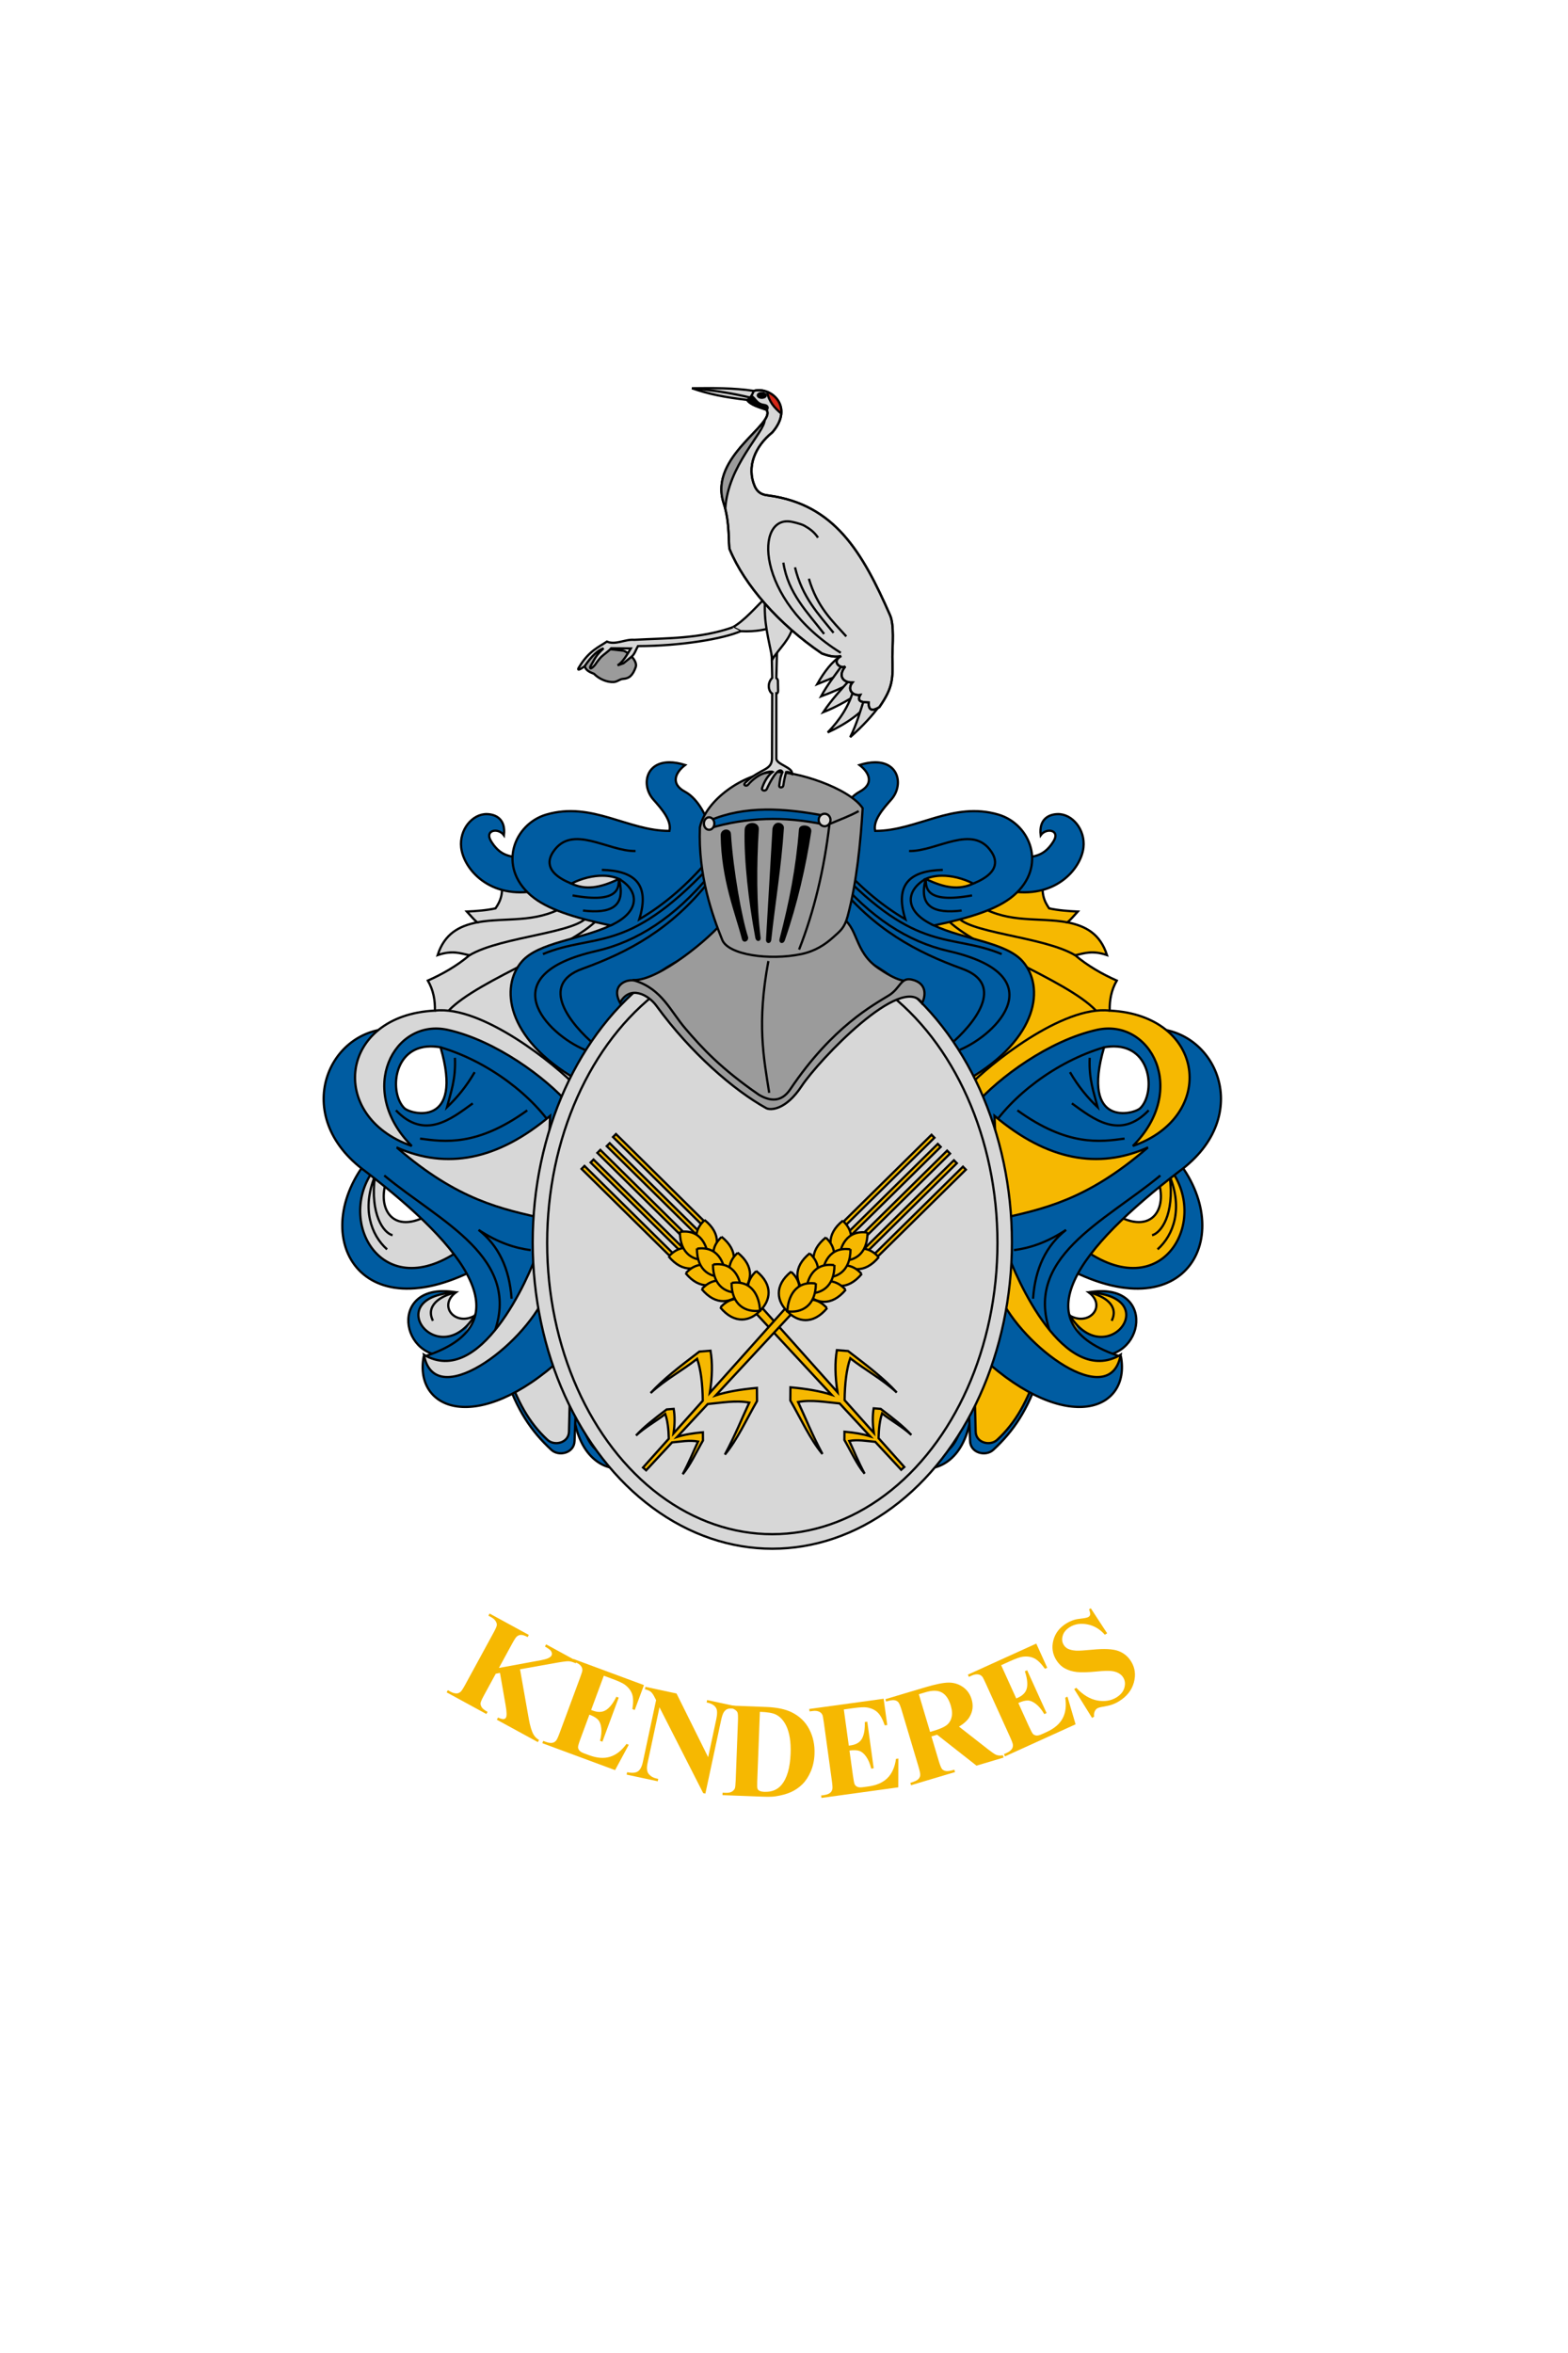 <svg width="600" height="900" version="1.1" viewBox="0 0 600 900" xmlns="http://www.w3.org/2000/svg">
 <g transform="translate(0,-222.52)">
  <path d="m0 222.52h600v900h-600z" fill="#fff" style="paint-order:fill markers stroke"/>
  <g transform="matrix(.572 0 0 .572 6337.083 721.504)" stroke-width="1.5">
   <g transform="translate(-660)" fill-rule="evenodd" shape-rendering="auto" stroke="#000">
    <path d="m-10077.363 54.395c21.595 43.106 29.238 43.385 36.076 41.192 2.284-5.334 4.286 4.957 7.215-36.207l-13.643-30.96" color="#000000" color-rendering="auto" fill="#d7d7d7" image-rendering="auto" solid-color="#000000" style="isolation:auto;mix-blend-mode:normal"/>
    <path d="m-10035.909 65.021c1.743 37.302 21.289 44.734 30.567 44.603l-3.28-7.478c-13.278-1.819-18.249-12.222-21.121-24.794" color="#000000" color-rendering="auto" fill="#005da5" image-rendering="auto" solid-color="#000000" style="isolation:auto;mix-blend-mode:normal"/>
    <path d="m-10080.643 47.442c7.53 22.843 17.066 37.153 30.697 49.719 5 4.61 15.232 2.182 15.48-5.903 0.306-9.994 0.613-15.416 0.919-22.17l-4.064-4.743c-0.284 6.238-0.305 11.506-0.587 20.735-0.23 7.466-9.678 9.708-14.295 5.451-12.588-11.604-20.475-25.999-27.428-47.093" color="#000000" color-rendering="auto" fill="#005da5" image-rendering="auto" solid-color="#000000" style="isolation:auto;mix-blend-mode:normal"/>
    <g transform="translate(0,-60)">
     <path d="m-9726.953 114.395c-21.595 43.106-29.238 43.385-36.076 41.192-2.284-5.334-4.286 4.957-7.215-36.207l13.643-30.96" color="#000000" color-rendering="auto" fill="#f6b801" image-rendering="auto" solid-color="#000000" style="isolation:auto;mix-blend-mode:normal"/>
     <path d="m-9768.407 125.021c-1.743 37.302-21.289 44.734-30.567 44.603l3.28-7.478c13.278-1.819 18.249-12.222 21.121-24.794" color="#000000" color-rendering="auto" fill="#005da5" image-rendering="auto" solid-color="#000000" style="isolation:auto;mix-blend-mode:normal"/>
     <path d="m-9723.673 107.442c-7.53 22.843-17.066 37.153-30.697 49.719-5 4.61-15.232 2.182-15.48-5.903-0.306-9.994-0.613-15.416-0.919-22.17l4.064-4.743c0.284 6.238 0.305 11.506 0.587 20.735 0.23 7.466 9.678 9.708 14.295 5.451 12.588-11.604 20.475-25.999 27.428-47.093" color="#000000" color-rendering="auto" fill="#005da5" image-rendering="auto" solid-color="#000000" style="isolation:auto;mix-blend-mode:normal"/>
    </g>
   </g>
   <g transform="translate(-600)" shape-rendering="auto" stroke="#000">
    <path d="m-10219.092-85.843c-8.932 20.302 2.287 41.092 28.598 24.925l24.926 28.861c-43.525 32.856-104.652-4.874-64.806-61.395" color="#000000" color-rendering="auto" fill="#d7d7d7" fill-rule="evenodd" image-rendering="auto" solid-color="#000000" style="isolation:auto;mix-blend-mode:normal"/>
    <path d="m-10230.111-100.011c-44.769 50.872-10.424 120.635 73.988 73.989l-10.757-13.643c-54.933 43.151-88.44-15.45-61.526-50.9" color="#000000" color-rendering="auto" fill="#005ca1" fill-rule="evenodd" image-rendering="auto" solid-color="#000000" style="isolation:auto;mix-blend-mode:normal"/>
    <path d="m-10219.879-36.91c-10.904-9.712-16.941-27.405-8.133-48.932-3.354 25.85 5.93 38.006 11.806 39.487" color="#000000" color-rendering="auto" fill="none" image-rendering="auto" solid-color="#000000" style="isolation:auto;mix-blend-mode:normal"/>
    <path d="m-10157.172 4.413c-14.257 13.265-30.159-2.513-16.661-12.594-49.765-0.534-25.93 49.44 10.626 36.076" color="#000000" color-rendering="auto" fill="#d7d7d7" fill-rule="evenodd" image-rendering="auto" solid-color="#000000" style="isolation:auto;mix-blend-mode:normal"/>
    <path d="m-10173.833-8.181c-10.943 2.456-20.34 9.125-15.349 19.022" color="#000000" color-rendering="auto" fill="none" image-rendering="auto" solid-color="#000000" style="isolation:auto;mix-blend-mode:normal"/>
    <path d="m-10176.325 33.93c-35.369 5.516-43.562-50.026 2.492-42.111-54.172 2.809-7.263 59.328 16.136 9.052" color="#000000" color-rendering="auto" fill="#005ca1" fill-rule="evenodd" image-rendering="auto" solid-color="#000000" style="isolation:auto;mix-blend-mode:normal"/>
   </g>
   <g transform="matrix(-1,0,0,1,-20524.316,0)" shape-rendering="auto" stroke="#000">
    <path d="m-10219.092-85.843c-8.932 20.302 2.287 41.092 28.598 24.925l24.926 28.861c-43.525 32.856-104.652-4.874-64.806-61.395" color="#000000" color-rendering="auto" fill="#f6b801" fill-rule="evenodd" image-rendering="auto" solid-color="#000000" style="isolation:auto;mix-blend-mode:normal"/>
    <path d="m-10230.111-100.011c-44.769 50.872-10.424 120.635 73.988 73.989l-10.757-13.643c-54.933 43.151-88.44-15.45-61.526-50.9" color="#000000" color-rendering="auto" fill="#005ca1" fill-rule="evenodd" image-rendering="auto" solid-color="#000000" style="isolation:auto;mix-blend-mode:normal"/>
    <path d="m-10219.879-36.91c-10.904-9.712-16.941-27.405-8.133-48.932-3.354 25.85 5.93 38.006 11.806 39.487" color="#000000" color-rendering="auto" fill="none" image-rendering="auto" solid-color="#000000" style="isolation:auto;mix-blend-mode:normal"/>
    <path d="m-10157.172 4.413c-14.257 13.265-30.159-2.513-16.661-12.594-49.765-0.534-25.93 49.44 10.626 36.076" color="#000000" color-rendering="auto" fill="#f6b801" fill-rule="evenodd" image-rendering="auto" solid-color="#000000" style="isolation:auto;mix-blend-mode:normal"/>
    <path d="m-10173.833-8.181c-10.943 2.456-20.34 9.125-15.349 19.022" color="#000000" color-rendering="auto" fill="none" image-rendering="auto" solid-color="#000000" style="isolation:auto;mix-blend-mode:normal"/>
    <path d="m-10176.325 33.93c-35.369 5.516-43.562-50.026 2.492-42.111-54.172 2.809-7.263 59.328 16.136 9.052" color="#000000" color-rendering="auto" fill="#005ca1" fill-rule="evenodd" image-rendering="auto" solid-color="#000000" style="isolation:auto;mix-blend-mode:normal"/>
   </g>
   <g transform="translate(-660)" shape-rendering="auto" stroke="#000">
    <path d="m-10124.725-190.136c-9.056 0.058-19.065 1.775-30.34 5.695-43.814-1.288-70.418 58.093-19.295 95.359 66.308 50.817 107.391 102.054 38.961 123.93-6.484 35.535 35.721 52.976 92.762 0.742l27.457-63.078-20.035-114.283c-28.919-17.719-50.268-48.616-89.51-48.365zm-6.244 17.512c2.13-0.026 4.423 0.168 6.887 0.613 15.751 53.892-19.956 44.979-24.305 40.631-9.987-9.988-7.71-40.934 17.418-41.244z" color="#000000" color-rendering="auto" fill="#005ca1" fill-rule="evenodd" image-rendering="auto" solid-color="#000000" style="isolation:auto;mix-blend-mode:normal"/>
    <g fill="none">
     <path d="m-10124.082-172.011c32.497 9.605 62.546 33.024 76.807 56.028" color="#000000" color-rendering="auto" image-rendering="auto" solid-color="#000000" style="isolation:auto;mix-blend-mode:normal"/>
     <path d="m-10114.484-165.01c0.692 14.199-2.747 23.086-5.331 33.072 6.619-6.258 12.889-13.736 18.521-23.45" color="#000000" color-rendering="auto" image-rendering="auto" solid-color="#000000" style="isolation:auto;mix-blend-mode:normal"/>
     <path d="m-10153.951-129.897c19.213 20.101 36.809 5.903 51.39-4.638" color="#000000" color-rendering="auto" image-rendering="auto" solid-color="#000000" style="isolation:auto;mix-blend-mode:normal"/>
     <path d="m-10137.81-110.974c16.154 2.173 38.01 5.418 71.706-18.895" color="#000000" color-rendering="auto" image-rendering="auto" solid-color="#000000" style="isolation:auto;mix-blend-mode:normal"/>
     <path d="m-10161.743-86.299c37.21 30.937 93.214 55.054 72.911 106.862" color="#000000" color-rendering="auto" image-rendering="auto" solid-color="#000000" style="isolation:auto;mix-blend-mode:normal"/>
     <path d="m-10063.786-36.393c-10.378-1.393-21.548-4.767-34.879-13.543 13.264 10.417 20.688 25.699 22.078 46.01" color="#000000" color-rendering="auto" image-rendering="auto" solid-color="#000000" style="isolation:auto;mix-blend-mode:normal"/>
    </g>
   </g>
   <g transform="matrix(-1,0,0,1,-20464.316,0)" shape-rendering="auto" stroke="#000">
    <path d="m-10124.725-190.136c-9.056 0.058-19.065 1.775-30.34 5.695-43.814-1.288-70.418 58.093-19.295 95.359 66.308 50.817 107.391 102.054 38.961 123.93-6.484 35.535 35.721 52.976 92.762 0.742l27.457-63.078-20.035-114.283c-28.919-17.719-50.268-48.616-89.51-48.365zm-6.244 17.512c2.13-0.026 4.423 0.168 6.887 0.613 15.751 53.892-19.956 44.979-24.305 40.631-9.987-9.988-7.71-40.934 17.418-41.244z" color="#000000" color-rendering="auto" fill="#005ca1" fill-rule="evenodd" image-rendering="auto" solid-color="#000000" style="isolation:auto;mix-blend-mode:normal"/>
    <g fill="none">
     <path d="m-10124.082-172.011c32.497 9.605 62.546 33.024 76.807 56.028" color="#000000" color-rendering="auto" image-rendering="auto" solid-color="#000000" style="isolation:auto;mix-blend-mode:normal"/>
     <path d="m-10114.484-165.01c0.692 14.199-2.747 23.086-5.331 33.072 6.619-6.258 12.889-13.736 18.521-23.45" color="#000000" color-rendering="auto" image-rendering="auto" solid-color="#000000" style="isolation:auto;mix-blend-mode:normal"/>
     <path d="m-10153.951-129.897c19.213 20.101 36.809 5.903 51.39-4.638" color="#000000" color-rendering="auto" image-rendering="auto" solid-color="#000000" style="isolation:auto;mix-blend-mode:normal"/>
     <path d="m-10137.81-110.974c16.154 2.173 38.01 5.418 71.706-18.895" color="#000000" color-rendering="auto" image-rendering="auto" solid-color="#000000" style="isolation:auto;mix-blend-mode:normal"/>
     <path d="m-10161.743-86.299c37.21 30.937 93.214 55.054 72.911 106.862" color="#000000" color-rendering="auto" image-rendering="auto" solid-color="#000000" style="isolation:auto;mix-blend-mode:normal"/>
     <path d="m-10063.786-36.393c-10.378-1.393-21.548-4.767-34.879-13.543 13.264 10.417 20.688 25.699 22.078 46.01" color="#000000" color-rendering="auto" image-rendering="auto" solid-color="#000000" style="isolation:auto;mix-blend-mode:normal"/>
    </g>
   </g>
   <g transform="translate(-660,120)" shape-rendering="auto" stroke="#000">
    <path d="m-9960.635-335.981c0-1.484-18.924-85.712-18.924-85.712l-104.265 16.326c2.263 10.244-0.252 15.712-3.515 20.43-6.164 1.365-12.634 1.81-19.142 2.14 2.578 2.743 4.369 5.146 6.947 7.2-12.235 2.448-21.921 7.629-26.5 21.908 9.743-3.341 15.196-1.222 21.252 0.131-8.437 7.109-17.987 12.55-27.811 16.923 3.657 6.312 4.908 13.061 4.722 20.071-64.127 3.057-72.107 70.808-15.48 90.518-37.405-37.405-11.9-85.618 24.008-77.662 32.19 7.133 65.994 32.24 81.203 49.851" color="#000000" color-rendering="auto" fill="#d7d7d7" fill-rule="evenodd" image-rendering="auto" solid-color="#000000" style="isolation:auto;mix-blend-mode:normal"/>
    <g fill="none">
     <path d="m-10099.533-375.597c19.415-3.495 38.121 0.81 58.246-10.495" color="#000000" color-rendering="auto" image-rendering="auto" solid-color="#000000" style="isolation:auto;mix-blend-mode:normal"/>
     <path d="m-10104.781-353.558c21.535-12.902 74.599-14.84 79.498-27.024" color="#000000" color-rendering="auto" image-rendering="auto" solid-color="#000000" style="isolation:auto;mix-blend-mode:normal"/>
     <path d="m-10127.87-316.563c31.647-3.638 81.023 36.343 94.979 51.162" color="#000000" color-rendering="auto" image-rendering="auto" solid-color="#000000" style="isolation:auto;mix-blend-mode:normal"/>
     <path d="m-10118.721-316.513c19.86-21.094 87.119-44.025 101.572-63.282" color="#000000" color-rendering="auto" image-rendering="auto" solid-color="#000000" style="isolation:auto;mix-blend-mode:normal"/>
    </g>
   </g>
   <g transform="translate(-660)" fill="#d7d7d7" fill-rule="evenodd" shape-rendering="auto" stroke="#000">
    <path d="m-10153.395-105.037c33.224 14.864 67.392 8.509 102.595-21.15l-2.782 69.015c-29.564-6.689-58.702-12.311-99.813-47.865z" color="#000000" color-rendering="auto" image-rendering="auto" solid-color="#000000" style="isolation:auto;mix-blend-mode:normal"/>
    <path d="m-10058.777-36.393c-6.38 19.042-38.743 92.116-76.436 69.943 6.932 38.314 65.816-5.217 81.26-39.702" color="#000000" color-rendering="auto" image-rendering="auto" solid-color="#000000" style="isolation:auto;mix-blend-mode:normal"/>
   </g>
   <g transform="matrix(-1,0,0,1,-20464.316,120)" shape-rendering="auto" stroke="#000">
    <path d="m-9960.635-335.981c0-1.484-18.924-85.712-18.924-85.712l-104.265 16.326c2.263 10.244-0.252 15.712-3.515 20.43-6.164 1.365-12.634 1.81-19.142 2.14 2.578 2.743 4.369 5.146 6.947 7.2-12.235 2.448-21.921 7.629-26.5 21.908 9.743-3.341 15.196-1.222 21.252 0.131-8.437 7.109-17.987 12.55-27.811 16.923 3.657 6.312 4.908 13.061 4.722 20.071-64.127 3.057-72.107 70.808-15.48 90.518-37.405-37.405-11.9-85.618 24.008-77.662 32.19 7.133 65.994 32.24 81.203 49.851" color="#000000" color-rendering="auto" fill="#f6b801" fill-rule="evenodd" image-rendering="auto" solid-color="#000000" style="isolation:auto;mix-blend-mode:normal"/>
    <g fill="none">
     <path d="m-10099.533-375.597c19.415-3.495 38.121 0.81 58.246-10.495" color="#000000" color-rendering="auto" image-rendering="auto" solid-color="#000000" style="isolation:auto;mix-blend-mode:normal"/>
     <path d="m-10104.781-353.558c21.535-12.902 74.599-14.84 79.498-27.024" color="#000000" color-rendering="auto" image-rendering="auto" solid-color="#000000" style="isolation:auto;mix-blend-mode:normal"/>
     <path d="m-10127.87-316.563c31.647-3.638 81.023 36.343 94.979 51.162" color="#000000" color-rendering="auto" image-rendering="auto" solid-color="#000000" style="isolation:auto;mix-blend-mode:normal"/>
     <path d="m-10118.721-316.513c19.86-21.094 87.119-44.025 101.572-63.282" color="#000000" color-rendering="auto" image-rendering="auto" solid-color="#000000" style="isolation:auto;mix-blend-mode:normal"/>
    </g>
   </g>
   <g transform="translate(-660,220)" shape-rendering="auto" stroke="#000">
    <path d="m-10071.985-519.09c-7.63-0.449-13.31-2.523-18.366-10.818-4.552-7.468 4.91-9.181 8.659-3.936 1.28-11.069-5.741-13.956-11.282-14.12-9.81-0.291-18.643 10.376-17.329 22.276 1.573 14.239 18.875 35.039 50.695 28.928" color="#000000" color-rendering="auto" fill="#005ca1" fill-rule="evenodd" image-rendering="auto" solid-color="#000000" style="isolation:auto;mix-blend-mode:normal"/>
    <path transform="translate(-10555.797,-436.677)" d="m584.879-145.924c-16.249-0.049-18.919 15.695-10.811 24.883 5.202 5.895 12.478 13.992 10.758 20.988-27.869 0.08-51.809-19.886-82.438-10.898-21.415 6.284-32.876 34.683-10.137 54.141 10.546 9.024 28.573 14.761 53.219 19.99-20.525 9.575-48.209 11.264-59.361 24.078-14.571 16.741-10.849 51.188 36.271 78.771l96.553-41.455 36.994-90.256-45.391-39.881c-0.339-1.794-5.62-15.546-15.348-20.727-9.52-5.07-6.874-12.464 0.131-17.842-3.958-1.234-7.432-1.784-10.441-1.793zm-44.564 75.822c3.964 0.042 7.619 0.753 10.693 2.154-12.785 6.201-22.435 7.573-31.818 3.107 7.055-3.546 14.519-5.332 21.125-5.262z" color="#000000" color-rendering="auto" fill="#005ca1" fill-rule="evenodd" image-rendering="auto" solid-color="#000000" style="isolation:auto;mix-blend-mode:normal"/>
    <g fill="none">
     <path d="m-10036.607-501.517c-19.092-7.724-14.936-16.996-12.151-21.196 12.595-18.999 36.548-0.248 55.1-0.557" color="#000000" color-rendering="auto" image-rendering="auto" solid-color="#000000" style="isolation:auto;mix-blend-mode:normal"/>
     <path d="m-10035.772-493.586c31.651 5.759 30.784-5.592 30.983-11.039 5.095 19.038-5.953 23.308-24.026 21.15" color="#000000" color-rendering="auto" image-rendering="auto" solid-color="#000000" style="isolation:auto;mix-blend-mode:normal"/>
     <path d="m-10004.789-504.625c13.405 7.579 15.003 21.817-5.538 31.127" color="#000000" color-rendering="auto" image-rendering="auto" solid-color="#000000" style="isolation:auto;mix-blend-mode:normal"/>
     <path d="m-10016.199-510.654c21.065 0.483 32.6 8.855 25.046 33.023 17.572-10.3 32.421-23.626 45.546-38.867" color="#000000" color-rendering="auto" image-rendering="auto" solid-color="#000000" style="isolation:auto;mix-blend-mode:normal"/>
     <path d="m-10055.623-454.347c34.658-14.366 55.743 0.48 110.758-57.698" color="#000000" color-rendering="auto" image-rendering="auto" solid-color="#000000" style="isolation:auto;mix-blend-mode:normal"/>
     <path d="m-9944.308-506.851c-23.133 27.838-48.398 44.237-75.694 50.463-71.137 16.225-32.75 55.562-7.607 66.047" color="#000000" color-rendering="auto" image-rendering="auto" solid-color="#000000" style="isolation:auto;mix-blend-mode:normal"/>
     <path d="m-10020.93-393.681c-16.026-13.641-37.83-40.195-8.349-50.834 30.473-10.997 59.377-26.279 84.785-58.44" color="#000000" color-rendering="auto" image-rendering="auto" solid-color="#000000" style="isolation:auto;mix-blend-mode:normal"/>
    </g>
   </g>
   <g transform="matrix(-1,0,0,1,-20464.316,220)" shape-rendering="auto" stroke="#000">
    <path d="m-10071.985-519.09c-7.63-0.449-13.31-2.523-18.366-10.818-4.552-7.468 4.91-9.181 8.659-3.936 1.28-11.069-5.741-13.956-11.282-14.12-9.81-0.291-18.643 10.376-17.329 22.276 1.573 14.239 18.875 35.039 50.695 28.928" color="#000000" color-rendering="auto" fill="#005ca1" fill-rule="evenodd" image-rendering="auto" solid-color="#000000" style="isolation:auto;mix-blend-mode:normal"/>
    <path transform="translate(-10555.797,-436.677)" d="m584.879-145.924c-16.249-0.049-18.919 15.695-10.811 24.883 5.202 5.895 12.478 13.992 10.758 20.988-27.869 0.08-51.809-19.886-82.438-10.898-21.415 6.284-32.876 34.683-10.137 54.141 10.546 9.024 28.573 14.761 53.219 19.99-20.525 9.575-48.209 11.264-59.361 24.078-14.571 16.741-10.849 51.188 36.271 78.771l96.553-41.455 36.994-90.256-45.391-39.881c-0.339-1.794-5.62-15.546-15.348-20.727-9.52-5.07-6.874-12.464 0.131-17.842-3.958-1.234-7.432-1.784-10.441-1.793zm-44.564 75.822c3.964 0.042 7.619 0.753 10.693 2.154-12.785 6.201-22.435 7.573-31.818 3.107 7.055-3.546 14.519-5.332 21.125-5.262z" color="#000000" color-rendering="auto" fill="#005ca1" fill-rule="evenodd" image-rendering="auto" solid-color="#000000" style="isolation:auto;mix-blend-mode:normal"/>
    <g fill="none">
     <path d="m-10036.607-501.517c-19.092-7.724-14.936-16.996-12.151-21.196 12.595-18.999 36.548-0.248 55.1-0.557" color="#000000" color-rendering="auto" image-rendering="auto" solid-color="#000000" style="isolation:auto;mix-blend-mode:normal"/>
     <path d="m-10035.772-493.586c31.651 5.759 30.784-5.592 30.983-11.039 5.095 19.038-5.953 23.308-24.026 21.15" color="#000000" color-rendering="auto" image-rendering="auto" solid-color="#000000" style="isolation:auto;mix-blend-mode:normal"/>
     <path d="m-10004.789-504.625c13.405 7.579 15.003 21.817-5.538 31.127" color="#000000" color-rendering="auto" image-rendering="auto" solid-color="#000000" style="isolation:auto;mix-blend-mode:normal"/>
     <path d="m-10016.199-510.654c21.065 0.483 32.6 8.855 25.046 33.023 17.572-10.3 32.421-23.626 45.546-38.867" color="#000000" color-rendering="auto" image-rendering="auto" solid-color="#000000" style="isolation:auto;mix-blend-mode:normal"/>
     <path d="m-10055.623-454.347c34.658-14.366 55.743 0.48 110.758-57.698" color="#000000" color-rendering="auto" image-rendering="auto" solid-color="#000000" style="isolation:auto;mix-blend-mode:normal"/>
     <path d="m-9944.308-506.851c-23.133 27.838-48.398 44.237-75.694 50.463-71.137 16.225-32.75 55.562-7.607 66.047" color="#000000" color-rendering="auto" image-rendering="auto" solid-color="#000000" style="isolation:auto;mix-blend-mode:normal"/>
     <path d="m-10020.93-393.681c-16.026-13.641-37.83-40.195-8.349-50.834 30.473-10.997 59.377-26.279 84.785-58.44" color="#000000" color-rendering="auto" image-rendering="auto" solid-color="#000000" style="isolation:auto;mix-blend-mode:normal"/>
    </g>
   </g>
   <g transform="matrix(-1,0,0,1,-20464.316,0)" fill="#f6b801" fill-rule="evenodd" shape-rendering="auto" stroke="#000">
    <path d="m-10153.395-105.037c33.224 14.864 67.392 8.509 102.595-21.15l-2.782 69.015c-29.564-6.689-58.702-12.311-99.813-47.865z" color="#000000" color-rendering="auto" image-rendering="auto" solid-color="#000000" style="isolation:auto;mix-blend-mode:normal"/>
    <path d="m-10058.777-36.393c-6.38 19.042-38.743 92.116-76.436 69.943 6.932 38.314 65.816-5.217 81.26-39.702" color="#000000" color-rendering="auto" image-rendering="auto" solid-color="#000000" style="isolation:auto;mix-blend-mode:normal"/>
   </g>
   <g transform="translate(-180)" shape-rendering="auto" stroke="#000">
    <g transform="translate(-360)" fill="#d7d7d7" fill-rule="evenodd" stroke-linecap="round" stroke-linejoin="round">
     <ellipse cx="-10022.158" cy="-41.556" rx="160.293" ry="204.819" color="#000000" color-rendering="auto" image-rendering="auto" solid-color="#000000" style="isolation:auto;mix-blend-mode:normal"/>
     <ellipse cx="-10022.158" cy="-41.278" rx="150.618" ry="194.826" color="#000000" color-rendering="auto" image-rendering="auto" solid-color="#000000" style="isolation:auto;mix-blend-mode:normal"/>
    </g>
    <g transform="translate(-480)">
     <g>
      <path d="m-10000.62-212.568 5.51-4.46c16.651 0.937 52.572-28.962 60.345-39.618l77.924-2.886c12.644 6.934 8.874 23.268 25.712 34.665 5.136 3.476 10.467 6.66 15.082 7.905 3.856 1.041 7.098 0.168 10.368 2.296-14.463 8.116-35.464 20.484-50.05 34.395-19.163 18.276-36.345 46.204-45.977 46.153-8.909-0.088-29.84-15.756-48.533-35.506-18.567-19.617-31.536-44.246-50.381-42.943z" color="#000000" color-rendering="auto" fill="#9b9b9b" fill-rule="evenodd" image-rendering="auto" solid-color="#000000" style="isolation:auto;mix-blend-mode:normal"/>
      <path d="m-9904.792-229.709c-7.743 41.598-3.21 64.27 0.557 88.124" color="#000000" color-rendering="auto" fill="none" image-rendering="auto" solid-color="#000000" style="isolation:auto;mix-blend-mode:normal"/>
      <path d="m-10004.03-201.811c6.627-12.101 18.971-5.37 24.4 2.099 22.845 31.432 51.727 56.388 73.4 68.37 2.782 1.538 13.029 1.407 23.716-14.791 11.346-17.197 67.316-76.156 80.508-55.416 2.478-4.766 3.532-13.358-6.822-15.742-7.489-1.725-7.656 5.739-15.218 10.463-10.134 6.331-37.785 20.771-66.118 62.892-6.046 8.988-13.786 7.919-20.99 3.628-25.392-17.523-37.725-30.927-49.173-44.276-9.936-11.586-15.658-26.23-33.474-31.92-5.275-1.685-16.777 2.655-10.232 14.693z" color="#000000" color-rendering="auto" fill="#9b9b9b" fill-rule="evenodd" image-rendering="auto" solid-color="#000000" style="isolation:auto;mix-blend-mode:normal"/>
      <path d="m-9950.616-319.132c4.148-18.556 29.132-35.639 48.616-36.971 15.212-1.04 51.259 10.625 60.287 24.17-1.384 22.921-3.999 49.679-10.018 72.169-2.137 7.986-4.944 9.908-9.833 14.285-5.279 4.727-11.924 9.195-21.332 11.146-21.136 4.383-48.71 0.57-52.785-9.569-6.759-16.82-16.165-43.117-14.935-75.23z" color="#000000" color-rendering="auto" fill="#9b9b9b" fill-rule="evenodd" image-rendering="auto" solid-color="#000000" style="isolation:auto;mix-blend-mode:normal"/>
     </g>
     <g fill-rule="evenodd">
      <path d="m-9935.96-313.774c-0.047-3.821 5.17-4.193 5.38-0.928 1.607 24.918 7.359 56.354 11.426 68.944 0.66 2.043-2.039 3.463-2.624 1.181-4.404-17.206-13.814-39.441-14.183-69.197z" color="#000000" color-rendering="auto" image-rendering="auto" solid-color="#000000" style="isolation:auto;mix-blend-mode:normal"/>
      <path d="m-9919.941-317.516c0.134-4.904 8.289-5.051 8.002-0.394-1.534 24.904-1.533 50.016 1.181 72.414 0.427 2.01-1.621 2.326-2.033 0.131-4.507-24.006-7.694-52.24-7.15-72.152z" color="#000000" color-rendering="auto" image-rendering="auto" solid-color="#000000" style="isolation:auto;mix-blend-mode:normal"/>
      <path d="m-9901.312-318.238c1.079-5.083 6.353-3.26 6.166-0.459-1.794 26.871-5.789 49.863-8.461 74.776-0.218 2.033-2.139 1.822-2.033 0z" color="#000000" color-rendering="auto" image-rendering="auto" solid-color="#000000" style="isolation:auto;mix-blend-mode:normal"/>
      <path d="m-9883.602-317.763c0.231-2.932 7.346-2.294 6.767 1.427-3.628 23.323-9.142 47.983-17.71 72.677-0.602 1.734-2.62 1.561-2.045-0.656 6.44-24.829 10.893-46.892 12.987-73.448z" color="#000000" color-rendering="auto" image-rendering="auto" solid-color="#000000" style="isolation:auto;mix-blend-mode:normal"/>
     </g>
     <path d="m-9944.308-323.585 0.093 5.102c24.74-7.41 50.204-8.131 76.343-2.597l0.371-5.844c-26.721-5.041-52.862-6.888-76.807 3.339z" color="#000000" color-rendering="auto" fill="#005ca1" fill-rule="evenodd" image-rendering="auto" solid-color="#000000" style="isolation:auto;mix-blend-mode:normal"/>
     <path d="m-9884.258-237.362c10.148-25.858 16.833-53.903 20.334-83.959 6.542-2.833 13.315-5.204 19.547-8.658" color="#000000" color-rendering="auto" fill="none" image-rendering="auto" solid-color="#000000" style="isolation:auto;mix-blend-mode:normal"/>
     <ellipse cx="-9944.442" cy="-321.648" rx="3.495" ry="4.181" color="#000000" color-rendering="auto" fill="#d8d6d4" fill-rule="evenodd" image-rendering="auto" solid-color="#000000" stroke-linecap="round" stroke-linejoin="round" style="isolation:auto;mix-blend-mode:normal"/>
     <ellipse cx="-9867.185" cy="-324.019" rx="3.959" ry="4.181" color="#000000" color-rendering="auto" fill="#d8d6d4" fill-rule="evenodd" image-rendering="auto" solid-color="#000000" stroke-linecap="round" stroke-linejoin="round" style="isolation:auto;mix-blend-mode:normal"/>
    </g>
   </g>
   <g transform="translate(-440)">
    <g fill-rule="evenodd" shape-rendering="auto" stroke="#000">
     <g fill="#d7d7d7">
      <path d="m-10076.092-433.693c-6.049 3.478-11.231 10.425-16.048 18.831l23.748-9.647" color="#000000" color-rendering="auto" image-rendering="auto" solid-color="#000000" style="isolation:auto;mix-blend-mode:normal"/>
      <path d="m-10074.515-428.777c-5.185 7.227-10.756 14.164-15.027 22.077 7.829-2.915 14.99-6.052 21.335-9.462" color="#000000" color-rendering="auto" image-rendering="auto" solid-color="#000000" style="isolation:auto;mix-blend-mode:normal"/>
      <path d="m-10069.32-418.944c-6.34 7.277-12.858 13.933-18.738 22.82 9.743-3.791 17.619-8.827 25.973-13.543" color="#000000" color-rendering="auto" image-rendering="auto" solid-color="#000000" style="isolation:auto;mix-blend-mode:normal"/>
      <path d="m-10067.836-411.152c-2.916 10.555-8.898 19.994-17.254 28.571 12.457-5.729 22.666-12.888 29.684-22.077" color="#000000" color-rendering="auto" image-rendering="auto" solid-color="#000000" style="isolation:auto;mix-blend-mode:normal"/>
      <path d="m-10060.229-406.329c-2.955 9.29-5.696 18.794-9.833 26.901 8.515-7.436 14.982-14.579 20.037-21.521" color="#000000" color-rendering="auto" image-rendering="auto" solid-color="#000000" style="isolation:auto;mix-blend-mode:normal"/>
      <path d="m-10122.624-437.945 0.394 18.891c-3.855 3.911-2.121 9.482 0 10.495l-0.132 43.16c-0.03 8.475-7.432 6.568-17.71 16.267-2.15 2.029 0.673 2.695 1.575 1.64 7.215-8.443 15.478-9.344 16.594-8.724-3.871 2.929-6.006 7.478-7.149 11.02-0.492 1.523 2.397 2.222 3.214 0.394 1.488-3.328 7.844-16.169 10.495-11.282-1.76 3.968-1.75 6.112-2.165 8.789-0.338 2.181 2.502 1.701 2.69 0.328 0.389-2.842 1.032-5.921 1.902-9.117 1.699-0.337 2.725 0.672 3.935 1.312 0.897-4.438-10.495-6.337-10.495-10.364v-43.554c0.709 0.166 1.202-0.642 1.181-1.705l-0.131-6.559c-0.03-1.329-0.587-1.453-1.05-1.968l0.525-19.678" color="#000000" color-rendering="auto" image-rendering="auto" solid-color="#000000" style="isolation:auto;mix-blend-mode:normal"/>
      <path d="m-10125.641-473.758c-7.594 7.48-15.042 16.276-22.958 20.858l5.248 2.624c11.125 0.523 16.479-1.262 22.564-2.755" color="#000000" color-rendering="auto" image-rendering="auto" solid-color="#000000" style="isolation:auto;mix-blend-mode:normal"/>
      <path d="m-10126.953-472.709c-1.272 16.883 2.579 28.178 4.854 41.192 4.772-7.624 12.079-13.276 14.037-23.089" color="#000000" color-rendering="auto" image-rendering="auto" solid-color="#000000" style="isolation:auto;mix-blend-mode:normal"/>
     </g>
     <path d="m-10245.414-433.091c-6.285 8.239 2.254 10.524 3.936 11.282 3.7 3.719 8.922 5.743 13.129 5.536 2.519-0.124 4.045-1.971 6.417-2.125 3.962-0.258 6.318-2.121 8.396-7.871 1.571-4.346-6.009-10.833-8.658-11.02l-11.675-1.312 0.393-1.705" color="#000000" color-rendering="auto" fill="#9b9b9b" image-rendering="auto" solid-color="#000000" style="isolation:auto;mix-blend-mode:normal"/>
     <path d="m-10134.532-610.962c11.255-3.182 27.347 10.49 12.374 27.736-11.746 9.513-17.265 23.153-11.817 35.899 2.463 5.763 7.193 6.014 9.369 6.308 44.105 5.956 62.702 37.915 81.259 80.147 2.751 6.26 1.631 19.79 1.485 27.643 0.388 14.41 0.712 20.237-8.72 33.765-4.129 2.517-7.424 2.763-7.05-3.154-2.782-0.253-8.708 0.17-5.751-5.009-5.397 0.655-8.845-3.836-5.195-8.349-6.497 0.11-9.842-4.549-4.731-10.76-3.362 1.927-9.604-3.315-2.783-6.957-3.212 0.952-7.506 0.368-12.894-1.67-28.992-19.725-51.805-45.787-61.702-69.664-1.046-3.196 0.411-17.302-4.066-30.983-10.207-31.188 35.511-52.793 28.664-62.336-5.21-1.794-10.812-3.349-12.894-6.586" color="#000000" color-rendering="auto" fill="#d7d7d7" image-rendering="auto" solid-color="#000000" style="isolation:auto;mix-blend-mode:normal"/>
    </g>
    <path transform="translate(-10555.797,-436.677)" d="m401.045-103.052c-0.596-2.967-0.522-8.779 0.149-11.645 1.485-6.352 4.575-12.18 10.112-19.073 3.177-3.955 13.113-14.764 13.352-14.524 0.093 0.093-2.17 3.725-5.029 8.071-5.976 9.084-9.078 14.377-11.664 19.901-2.128 4.546-4.827 12.482-5.511 16.201-0.262 1.429-0.591 2.731-0.73 2.895-0.139 0.164-0.444-0.657-0.679-1.824z" fill="#9b9b9b" stroke="#9b9b9b" stroke-linejoin="round"/>
    <path transform="translate(-10555.797,-436.677)" d="m436.458-163.38c-1.882-2.096-5.305-7.948-4.891-8.362 0.421-0.421 3.039 1.813 4.749 4.054 1.146 1.502 2.837 6.047 2.409 6.476-0.093 0.093-1.113-0.882-2.267-2.167z" fill="#da271a" stroke="#d02716" stroke-linejoin="round"/>
    <g shape-rendering="auto" stroke="#000">
     <g fill="none">
      <path d="m-10125.64-610.355c1.119 6.396 4.903 10.793 9.496 14.582" color="#000000" color-rendering="auto" image-rendering="auto" solid-color="#000000" style="isolation:auto;mix-blend-mode:normal"/>
      <path d="m-10136.203-607.61c2.883 1.676 3.478 5.377 8.463 6.012 3.177 0.405 2.75 2.719 1.649 3.252" color="#000000" color-rendering="auto" image-rendering="auto" solid-color="#000000" style="isolation:auto;mix-blend-mode:normal"/>
      <path d="m-10127.256-591.437c-0.444 8.707-24.678 30.32-26.367 59.36" color="#000000" color-rendering="auto" image-rendering="auto" solid-color="#000000" style="isolation:auto;mix-blend-mode:normal"/>
     </g>
     <ellipse cx="-10129.184" cy="-607.961" rx="2.689" ry="1.574" color="#000000" color-rendering="auto" fill-rule="evenodd" image-rendering="auto" solid-color="#000000" stroke-linecap="round" stroke-linejoin="round" style="isolation:auto;mix-blend-mode:normal"/>
     <g fill="none">
      <path d="m-10091.583-512.82c-2.488-3.744-5.574-6.006-9.091-7.978-2.542-1.425-8.348-2.597-8.348-2.597-24.964-5.351-24.984 51.699 32.652 87.568" color="#000000" color-rendering="auto" image-rendering="auto" solid-color="#000000" style="isolation:auto;mix-blend-mode:normal"/>
      <path d="m-10114.773-496.122c3.085 20.486 16.233 33.276 27.272 47.68" color="#000000" color-rendering="auto" image-rendering="auto" solid-color="#000000" style="isolation:auto;mix-blend-mode:normal"/>
      <path d="m-10106.981-492.968c4.828 20.074 15.746 31.292 25.787 43.784" color="#000000" color-rendering="auto" image-rendering="auto" solid-color="#000000" style="isolation:auto;mix-blend-mode:normal"/>
      <path d="m-10097.705-485.362c5.619 19.004 15.63 28.127 25.046 38.589" color="#000000" color-rendering="auto" image-rendering="auto" solid-color="#000000" style="isolation:auto;mix-blend-mode:normal"/>
     </g>
     <g>
      <path d="m-10148.599-452.9c-22.247 7.833-44.069 7.155-65.986 8.396-5.97-0.558-12.444 3.66-18.235 1.181-5.584 3.788-11.774 6.087-18.227 16.491-2.801 4.03 1.14 1.64 3.272 0.038 5.216-7.588 9.099-10.722 12.717-12.039-5.749 5.386-5.735 7.079-8.905 12.301-0.456 2.218 1.683 0.709 3.38-1.459 1.263-1.994 3.366-4.493 4.004-5.108 2.136-2.057 4.546-3.441 6.645-5.765l13.119 0.131c-2.618 4.282-5.296 9.144-8.85 11.298l3.933-1.382 5.395-4.383c2.14-1.739 2.879-4.714 4.284-7.099 28.677-0.073 57.192-4.895 68.702-9.978" color="#000000" color-rendering="auto" fill="#d7d7d7" fill-rule="evenodd" image-rendering="auto" solid-color="#000000" style="isolation:auto;mix-blend-mode:normal"/>
      <path d="m-10134.532-610.962c-1.006 2.557-2.594 5.319-4.453 6.03-14.628-1.73-25.681-3.826-36.919-7.792 13.96-0.187 28.077-0.263 41.372 1.762z" color="#000000" color-rendering="auto" fill="#d7d7d7" fill-rule="evenodd" image-rendering="auto" solid-color="#000000" style="isolation:auto;mix-blend-mode:normal"/>
      <path d="m-10175.904-612.725c13.532 1.283 26.602 3.213 38.898 6.224" color="#000000" color-rendering="auto" fill="none" image-rendering="auto" solid-color="#000000" style="isolation:auto;mix-blend-mode:normal"/>
     </g>
    </g>
    <path transform="translate(-10555.797,-436.677)" d="m425.539-164.093c-2.11-0.771-4.664-1.934-5.676-2.583l-1.84-1.181 0.816-0.869 0.816-0.869 2.524 2.381c2.349 2.216 4.12 3.159 5.944 3.165 0.575 2e-3 1.704 1.009 1.397 1.245-0.08 0.062-1.872-0.519-3.982-1.29z" stroke="#000" stroke-linejoin="round"/>
    <path d="m-10134.532-610.962c11.255-3.182 27.347 10.49 12.374 27.736-11.746 9.513-17.265 23.153-11.817 35.899 2.463 5.763 7.193 6.014 9.369 6.308 44.105 5.956 62.702 37.915 81.259 80.147 2.751 6.26 1.631 19.79 1.485 27.643 0.388 14.41 0.712 20.237-8.72 33.765-4.129 2.517-7.424 2.763-7.05-3.154-2.782-0.253-8.708 0.17-5.751-5.009-5.397 0.655-8.845-3.836-5.195-8.349-6.497 0.11-9.842-4.549-4.731-10.76-3.362 1.927-9.604-3.315-2.783-6.957-3.212 0.952-7.506 0.368-12.894-1.67-28.992-19.725-51.805-45.787-61.702-69.664-1.046-3.196 0.411-17.302-4.066-30.983-10.207-31.188 35.511-52.793 28.664-62.336-5.21-1.794-10.812-3.349-12.894-6.586" color="#000000" color-rendering="auto" fill="none" image-rendering="auto" shape-rendering="auto" solid-color="#000000" stroke="#000" style="isolation:auto;mix-blend-mode:normal"/>
   </g>
   <g transform="translate(-660)" fill="#f6b801" fill-rule="evenodd" shape-rendering="auto" stroke="#000">
    <g transform="rotate(-45.377,-9592.341,517.741)">
     <path d="m-9466.538-220.99h2.783v87.196h-2.783z" color="#000000" color-rendering="auto" image-rendering="auto" solid-color="#000000" style="isolation:auto;mix-blend-mode:normal"/>
     <path d="m-9459.24-219.691h2.783v87.196h-2.783z" color="#000000" color-rendering="auto" image-rendering="auto" solid-color="#000000" style="isolation:auto;mix-blend-mode:normal"/>
     <path d="m-9451.466-220.99h2.783v87.196h-2.783z" color="#000000" color-rendering="auto" image-rendering="auto" solid-color="#000000" style="isolation:auto;mix-blend-mode:normal"/>
     <path d="m-9433.792-220.99h-2.783v87.196h2.783z" color="#000000" color-rendering="auto" image-rendering="auto" solid-color="#000000" style="isolation:auto;mix-blend-mode:normal"/>
     <path d="m-9441.09-219.691h-2.783v87.196h2.783z" color="#000000" color-rendering="auto" image-rendering="auto" solid-color="#000000" style="isolation:auto;mix-blend-mode:normal"/>
     <path transform="translate(-10555.797,-436.677)" d="m1102.572 364.293-3.33 76.49c-3.57-7.083-8.968-14.818-15.779-23.059l-6.309 6.121c-3.718 13.545-9.167 27.524-10.389 40.445 4.66-14.871 8.961-24.336 13.303-36.023 7.512 5.198 12.926 13.268 18.828 20.473l-1.305 29.953c-2.246-4.424-5.62-9.25-9.867-14.389l-3.967 3.852c-2.338 8.52-5.767 17.312-6.535 25.439 2.931-9.353 5.637-15.307 8.367-22.658 4.699 3.251 8.092 8.292 11.781 12.805l-1.107 25.445 2.783 0.186 1.619-25.803c4.722-4.451 9.238-7.945 13.432-9.93 0.892 7.985 3.224 15.581 3.5 24.039 0.378-8.096-0.61-16.029-1.982-26.84l-3.035-3.617c-3.95 2.758-7.822 6.61-11.615 11.574l1.836-29.258c7.954-7.634 15.559-13.646 22.59-16.973 1.418 12.696 5.127 24.769 5.566 38.217 0.601-12.871-0.972-25.482-3.154-42.67l-4.824-5.752c-6.721 4.693-13.3 11.379-19.734 20.094l4.893-77.977z" color="#000000" color-rendering="auto" image-rendering="auto" solid-color="#000000" style="isolation:auto;mix-blend-mode:normal"/>
     <path d="m-9467.093-138.357c13.684-0.574 17.501 10.947 16.928 20.388-9.386 0.338-18.706-5.371-17.095-20.59" color="#000000" color-rendering="auto" image-rendering="auto" solid-color="#000000" style="isolation:auto;mix-blend-mode:normal"/>
     <path d="m-9433.237-138.357c-13.684-0.574-17.501 10.947-16.928 20.388 9.386 0.338 18.706-5.371 17.095-20.59" color="#000000" color-rendering="auto" image-rendering="auto" solid-color="#000000" style="isolation:auto;mix-blend-mode:normal"/>
     <path d="m-9450.165-144.469c10.895 8.299 6.472 19.602 0 26.499-7.438-5.736-10.961-16.082 0-26.762" color="#000000" color-rendering="auto" image-rendering="auto" solid-color="#000000" style="isolation:auto;mix-blend-mode:normal"/>
     <path d="m-9467.093-122.357c13.684-0.574 17.501 10.947 16.928 20.388-9.386 0.338-18.706-5.371-17.095-20.59" color="#000000" color-rendering="auto" image-rendering="auto" solid-color="#000000" style="isolation:auto;mix-blend-mode:normal"/>
     <path d="m-9433.237-122.357c-13.684-0.574-17.501 10.947-16.928 20.388 9.386 0.338 18.706-5.371 17.095-20.59" color="#000000" color-rendering="auto" image-rendering="auto" solid-color="#000000" style="isolation:auto;mix-blend-mode:normal"/>
     <path d="m-9450.165-128.469c10.895 8.299 6.472 19.602 0 26.499-7.438-5.736-10.961-16.082 0-26.762" color="#000000" color-rendering="auto" image-rendering="auto" solid-color="#000000" style="isolation:auto;mix-blend-mode:normal"/>
     <path d="m-9467.093-107.276c13.684-0.574 17.501 10.947 16.928 20.388-9.386 0.338-18.706-5.371-17.095-20.59" color="#000000" color-rendering="auto" image-rendering="auto" solid-color="#000000" style="isolation:auto;mix-blend-mode:normal"/>
     <path d="m-9433.237-107.276c-13.684-0.574-17.501 10.947-16.928 20.388 9.386 0.338 18.706-5.371 17.095-20.59" color="#000000" color-rendering="auto" image-rendering="auto" solid-color="#000000" style="isolation:auto;mix-blend-mode:normal"/>
     <path d="m-9450.165-113.387c10.895 8.299 6.472 19.602 0 26.5-7.438-5.736-10.961-16.082 0-26.762" color="#000000" color-rendering="auto" image-rendering="auto" solid-color="#000000" style="isolation:auto;mix-blend-mode:normal"/>
     <path d="m-9467.093-89.801c13.684-0.574 17.501 10.947 16.928 20.388-9.386 0.338-18.706-5.371-17.095-20.59" color="#000000" color-rendering="auto" image-rendering="auto" solid-color="#000000" style="isolation:auto;mix-blend-mode:normal"/>
     <path d="m-9433.237-89.801c-13.684-0.574-17.501 10.947-16.928 20.388 9.386 0.338 18.706-5.371 17.095-20.59" color="#000000" color-rendering="auto" image-rendering="auto" solid-color="#000000" style="isolation:auto;mix-blend-mode:normal"/>
     <path d="m-9450.165-95.912c10.895 8.299 6.472 19.602 0 26.5-7.438-5.736-10.961-16.082 0-26.762" color="#000000" color-rendering="auto" image-rendering="auto" solid-color="#000000" style="isolation:auto;mix-blend-mode:normal"/>
    </g>
    <g transform="matrix(-.702 -.712 -.712 .702 -16575.531 -6675.262)">
     <path d="m-9466.538-220.99h2.783v87.196h-2.783z" color="#000000" color-rendering="auto" image-rendering="auto" solid-color="#000000" style="isolation:auto;mix-blend-mode:normal"/>
     <path d="m-9459.24-219.691h2.783v87.196h-2.783z" color="#000000" color-rendering="auto" image-rendering="auto" solid-color="#000000" style="isolation:auto;mix-blend-mode:normal"/>
     <path d="m-9451.466-220.99h2.783v87.196h-2.783z" color="#000000" color-rendering="auto" image-rendering="auto" solid-color="#000000" style="isolation:auto;mix-blend-mode:normal"/>
     <path d="m-9433.792-220.99h-2.783v87.196h2.783z" color="#000000" color-rendering="auto" image-rendering="auto" solid-color="#000000" style="isolation:auto;mix-blend-mode:normal"/>
     <path d="m-9441.09-219.691h-2.783v87.196h2.783z" color="#000000" color-rendering="auto" image-rendering="auto" solid-color="#000000" style="isolation:auto;mix-blend-mode:normal"/>
     <path transform="translate(-10555.797,-436.677)" d="m1102.572 364.293-3.33 76.49c-3.57-7.083-8.968-14.818-15.779-23.059l-6.309 6.121c-3.718 13.545-9.167 27.524-10.389 40.445 4.66-14.871 8.961-24.336 13.303-36.023 7.512 5.198 12.926 13.268 18.828 20.473l-1.305 29.953c-2.246-4.424-5.62-9.25-9.867-14.389l-3.967 3.852c-2.338 8.52-5.767 17.312-6.535 25.439 2.931-9.353 5.637-15.307 8.367-22.658 4.699 3.251 8.092 8.292 11.781 12.805l-1.107 25.445 2.783 0.186 1.619-25.803c4.722-4.451 9.238-7.945 13.432-9.93 0.892 7.985 3.224 15.581 3.5 24.039 0.378-8.096-0.61-16.029-1.982-26.84l-3.035-3.617c-3.95 2.758-7.822 6.61-11.615 11.574l1.836-29.258c7.954-7.634 15.559-13.646 22.59-16.973 1.418 12.696 5.127 24.769 5.566 38.217 0.601-12.871-0.972-25.482-3.154-42.67l-4.824-5.752c-6.721 4.693-13.3 11.379-19.734 20.094l4.893-77.977z" color="#000000" color-rendering="auto" image-rendering="auto" solid-color="#000000" style="isolation:auto;mix-blend-mode:normal"/>
     <path d="m-9467.093-138.357c13.684-0.574 17.501 10.947 16.928 20.388-9.386 0.338-18.706-5.371-17.095-20.59" color="#000000" color-rendering="auto" image-rendering="auto" solid-color="#000000" style="isolation:auto;mix-blend-mode:normal"/>
     <path d="m-9433.237-138.357c-13.684-0.574-17.501 10.947-16.928 20.388 9.386 0.338 18.706-5.371 17.095-20.59" color="#000000" color-rendering="auto" image-rendering="auto" solid-color="#000000" style="isolation:auto;mix-blend-mode:normal"/>
     <path d="m-9450.165-144.469c10.895 8.299 6.472 19.602 0 26.499-7.438-5.736-10.961-16.082 0-26.762" color="#000000" color-rendering="auto" image-rendering="auto" solid-color="#000000" style="isolation:auto;mix-blend-mode:normal"/>
     <path d="m-9467.093-122.357c13.684-0.574 17.501 10.947 16.928 20.388-9.386 0.338-18.706-5.371-17.095-20.59" color="#000000" color-rendering="auto" image-rendering="auto" solid-color="#000000" style="isolation:auto;mix-blend-mode:normal"/>
     <path d="m-9433.237-122.357c-13.684-0.574-17.501 10.947-16.928 20.388 9.386 0.338 18.706-5.371 17.095-20.59" color="#000000" color-rendering="auto" image-rendering="auto" solid-color="#000000" style="isolation:auto;mix-blend-mode:normal"/>
     <path d="m-9450.165-128.469c10.895 8.299 6.472 19.602 0 26.499-7.438-5.736-10.961-16.082 0-26.762" color="#000000" color-rendering="auto" image-rendering="auto" solid-color="#000000" style="isolation:auto;mix-blend-mode:normal"/>
     <path d="m-9467.093-107.276c13.684-0.574 17.501 10.947 16.928 20.388-9.386 0.338-18.706-5.371-17.095-20.59" color="#000000" color-rendering="auto" image-rendering="auto" solid-color="#000000" style="isolation:auto;mix-blend-mode:normal"/>
     <path d="m-9433.237-107.276c-13.684-0.574-17.501 10.947-16.928 20.388 9.386 0.338 18.706-5.371 17.095-20.59" color="#000000" color-rendering="auto" image-rendering="auto" solid-color="#000000" style="isolation:auto;mix-blend-mode:normal"/>
     <path d="m-9450.165-113.387c10.895 8.299 6.472 19.602 0 26.5-7.438-5.736-10.961-16.082 0-26.762" color="#000000" color-rendering="auto" image-rendering="auto" solid-color="#000000" style="isolation:auto;mix-blend-mode:normal"/>
     <path d="m-9467.093-89.801c13.684-0.574 17.501 10.947 16.928 20.388-9.386 0.338-18.706-5.371-17.095-20.59" color="#000000" color-rendering="auto" image-rendering="auto" solid-color="#000000" style="isolation:auto;mix-blend-mode:normal"/>
     <path d="m-9433.237-89.801c-13.684-0.574-17.501 10.947-16.928 20.388 9.386 0.338 18.706-5.371 17.095-20.59" color="#000000" color-rendering="auto" image-rendering="auto" solid-color="#000000" style="isolation:auto;mix-blend-mode:normal"/>
     <path d="m-9450.165-95.912c10.895 8.299 6.472 19.602 0 26.5-7.438-5.736-10.961-16.082 0-26.762" color="#000000" color-rendering="auto" image-rendering="auto" solid-color="#000000" style="isolation:auto;mix-blend-mode:normal"/>
    </g>
   </g>
  </g>
  <g transform="matrix(2.778,0,0,2.778,0,-1995.591)" fill="#f6b801" style="font-feature-settings:normal;font-variant-caps:normal;font-variant-ligatures:normal;font-variant-numeric:normal" aria-label="KENDERES">
   <path d="m71.631 1028.291 1.213 6.859q0.259 1.449 0.647 2.127 0.285 0.487 0.757 0.745l-0.161 0.296-5.65-3.08 0.161-0.296q0.562 0.244 0.78 0.207 0.225-0.033 0.321-0.209 0.183-0.336-0.047-1.666l-0.783-4.486-0.583 0.118-1.614 2.961q-0.462 0.848-0.48 1.109-0.017 0.26 0.172 0.561 0.194 0.292 0.794 0.62l-0.161 0.296-5.474-2.984 0.161-0.296 0.36 0.196q0.472 0.257 0.852 0.246 0.269 0 0.53-0.21 0.193-0.144 0.638-0.96l3.891-7.139q0.454-0.832 0.479-1.088 0.025-0.256-0.164-0.556-0.177-0.304-0.633-0.553l-0.36-0.196 0.161-0.296 5.402 2.945-0.161 0.296q-0.552-0.301-0.928-0.298-0.269 0-0.533 0.197-0.205 0.148-0.654 0.972l-1.841 3.377 5.801-1.063q1.211-0.222 1.434-0.63 0.166-0.304-0.082-0.668-0.128-0.184-0.811-0.588l0.161-0.296 4.234 2.308-0.161 0.296q-0.59-0.27-1.01-0.28-0.407-0.014-2.091 0.293z" style="font-feature-settings:normal;font-variant-caps:normal;font-variant-ligatures:normal;font-variant-numeric:normal"/>
   <path d="m83.171 1029.179-1.747 4.718 0.231 0.085q1.103 0.408 1.855-0.1 0.752-0.509 1.389-1.808l0.325 0.12-2.248 6.069-0.325-0.12q0.265-1.03 0.166-1.785-0.091-0.753-0.447-1.128-0.354-0.384-1.183-0.691l-1.209 3.265q-0.355 0.957-0.357 1.2 0.006 0.245 0.178 0.464 0.172 0.219 0.667 0.403l0.692 0.256q1.624 0.602 2.877 0.21 1.262-0.388 2.259-1.768l0.316 0.117-1.886 3.491-10.017-3.71 0.117-0.316 0.385 0.142q0.504 0.187 0.878 0.121 0.267-0.037 0.494-0.284 0.17-0.17 0.493-1.042l2.824-7.624q0.291-0.786 0.315-0.982 0.025-0.331-0.145-0.579-0.236-0.36-0.8-0.569l-0.385-0.142 0.117-0.316 9.701 3.593-1.269 3.427-0.325-0.12q0.217-1.348-0.033-2.063-0.242-0.712-0.967-1.272-0.422-0.331-1.738-0.819z" style="font-feature-settings:normal;font-variant-caps:normal;font-variant-ligatures:normal;font-variant-numeric:normal"/>
   <path d="m93.187 1031.626 4.357 8.772 1.113-5.196q0.233-1.087 3e-3 -1.537-0.317-0.609-1.328-0.806l0.071-0.33 3.993 0.855-0.071 0.33q-0.787-0.066-1.089 0.037-0.291 0.096-0.519 0.42-0.217 0.317-0.4 1.173l-2.155 10.062-0.303-0.065-6.018-11.812-1.645 7.683q-0.223 1.043 0.171 1.509 0.403 0.469 1.018 0.6l0.285 0.061-0.071 0.33-4.287-0.918 0.071-0.33q1 0.205 1.478-0.112t0.684-1.28l1.827-8.529-0.19-0.376q-0.28-0.563-0.542-0.778-0.262-0.214-0.81-0.351l0.071-0.33z" style="font-feature-settings:normal;font-variant-caps:normal;font-variant-ligatures:normal;font-variant-numeric:normal"/>
   <path d="m99.517 1045.62 0.013-0.337 0.41 0.016q0.537 0.021 0.826-0.133 0.298-0.162 0.446-0.448 0.089-0.188 0.126-1.145l0.309-8.124q0.036-0.947-0.055-1.188t-0.394-0.425q-0.294-0.194-0.813-0.213l-0.41-0.016 0.013-0.337 5.529 0.21q2.213 0.084 3.538 0.737 1.62 0.8 2.411 2.326 0.799 1.526 0.728 3.412-0.05 1.302-0.51 2.389-0.461 1.077-1.153 1.771-0.692 0.685-1.583 1.089-0.882 0.395-2.147 0.584-0.56 0.088-1.753 0.043zm5.152-11.47-0.367 9.636q-0.029 0.765 0.037 0.941t0.236 0.274q0.241 0.146 0.705 0.164 1.521 0.058 2.362-0.95 1.146-1.361 1.259-4.312 0.09-2.377-0.602-3.826-0.55-1.134-1.463-1.57-0.645-0.307-2.166-0.356z" style="font-feature-settings:normal;font-variant-caps:normal;font-variant-ligatures:normal;font-variant-numeric:normal"/>
   <path d="m116.231 1033.823 0.686 4.984 0.244-0.034q1.165-0.16 1.588-0.964 0.423-0.803 0.371-2.25l0.343-0.047 0.883 6.411-0.343 0.047q-0.253-1.032-0.697-1.652-0.435-0.621-0.927-0.783-0.493-0.171-1.369-0.051l0.475 3.449q0.139 1.011 0.252 1.226 0.121 0.213 0.376 0.325 0.255 0.112 0.778 0.04l0.731-0.101q1.716-0.236 2.636-1.173 0.929-0.938 1.157-2.625l0.334-0.046-0.015 3.967-10.582 1.457-0.046-0.334 0.406-0.056q0.533-0.073 0.832-0.308 0.217-0.159 0.301-0.483 0.07-0.23-0.057-1.151l-1.109-8.054q-0.114-0.831-0.186-1.014-0.134-0.304-0.401-0.442-0.378-0.206-0.974-0.123l-0.406 0.056-0.046-0.334 10.248-1.411 0.499 3.621-0.343 0.047q-0.445-1.291-1.003-1.803-0.549-0.513-1.453-0.665-0.528-0.093-1.919 0.099z" style="font-feature-settings:normal;font-variant-caps:normal;font-variant-ligatures:normal;font-variant-numeric:normal"/>
   <path d="m128.3 1037.536 0.99 3.319q0.287 0.961 0.476 1.18 0.195 0.208 0.536 0.268 0.341 0.06 1.154-0.182l0.096 0.323-6.061 1.808-0.096-0.323q0.821-0.245 1.065-0.479 0.25-0.246 0.291-0.524 0.049-0.281-0.237-1.242l-2.293-7.686q-0.287-0.961-0.482-1.169-0.189-0.219-0.53-0.279-0.341-0.06-1.154 0.182l-0.096-0.323 5.503-1.642q2.149-0.641 3.233-0.641t1.953 0.616q0.866 0.607 1.187 1.681 0.391 1.31-0.297 2.447-0.441 0.721-1.443 1.315l4.043 3.159q0.791 0.611 1.084 0.732 0.439 0.164 0.918 0.049l0.096 0.323-3.729 1.113-5.427-4.259zm-1.733-5.808 1.548 5.188 0.498-0.149q1.214-0.362 1.752-0.76 0.535-0.407 0.704-1.085 0.175-0.689-0.104-1.624-0.404-1.354-1.234-1.81-0.822-0.459-2.228-0.039z" style="font-feature-settings:normal;font-variant-caps:normal;font-variant-ligatures:normal;font-variant-numeric:normal"/>
   <path d="m137.905 1027.731 2.079 4.581 0.224-0.102q1.071-0.486 1.247-1.377 0.176-0.891-0.286-2.262l0.315-0.143 2.675 5.893-0.315 0.143q-0.537-0.918-1.139-1.385-0.594-0.471-1.112-0.486-0.521-0.024-1.326 0.342l1.439 3.17q0.422 0.93 0.591 1.103 0.177 0.17 0.453 0.205 0.276 0.035 0.757-0.184l0.672-0.305q1.577-0.716 2.192-1.876 0.623-1.163 0.36-2.846l0.307-0.139 1.117 3.807-9.727 4.415-0.139-0.307 0.373-0.17q0.49-0.222 0.709-0.532 0.163-0.214 0.151-0.549 8.8e-4 -0.241-0.383-1.087l-3.36-7.403q-0.347-0.763-0.467-0.919-0.215-0.253-0.511-0.309-0.421-0.089-0.969 0.159l-0.373 0.17-0.139-0.307 9.42-4.276 1.511 3.328-0.315 0.143q-0.794-1.111-1.475-1.442-0.673-0.335-1.582-0.223-0.533 0.062-1.811 0.642z" style="font-feature-settings:normal;font-variant-caps:normal;font-variant-ligatures:normal;font-variant-numeric:normal"/>
   <path d="m150.247 1019.89 2.256 3.449-0.318 0.197q-1.041-1.178-2.419-1.428-1.375-0.263-2.397 0.371-0.79 0.49-0.991 1.204-0.198 0.702 0.143 1.252 0.216 0.349 0.547 0.519 0.45 0.225 1.167 0.274 0.523 0.03 2.243-0.136 2.406-0.237 3.548 0.17 1.135 0.412 1.778 1.45 0.817 1.317 0.377 2.909-0.437 1.579-2.017 2.559-0.496 0.307-1 0.48-0.504 0.173-1.343 0.307-0.468 0.076-0.708 0.225-0.201 0.125-0.33 0.419-0.129 0.294-0.071 0.698l-0.287 0.178-2.459-3.966 0.287-0.178q1.378 1.462 2.894 1.745 1.519 0.27 2.642-0.426 0.868-0.538 1.086-1.327 0.226-0.794-0.163-1.422-0.231-0.372-0.648-0.596-0.41-0.229-1.005-0.289-0.6-0.068-1.934 0.063-1.87 0.184-2.805 0.077t-1.655-0.507q-0.713-0.406-1.169-1.141-0.778-1.255-0.404-2.71 0.374-1.455 1.776-2.324 0.511-0.317 1.068-0.491 0.422-0.133 1.099-0.199 0.68-0.079 0.89-0.208 0.201-0.125 0.241-0.321 0.039-0.196-0.153-0.731z" style="font-feature-settings:normal;font-variant-caps:normal;font-variant-ligatures:normal;font-variant-numeric:normal"/>
  </g>
 </g>
</svg>
